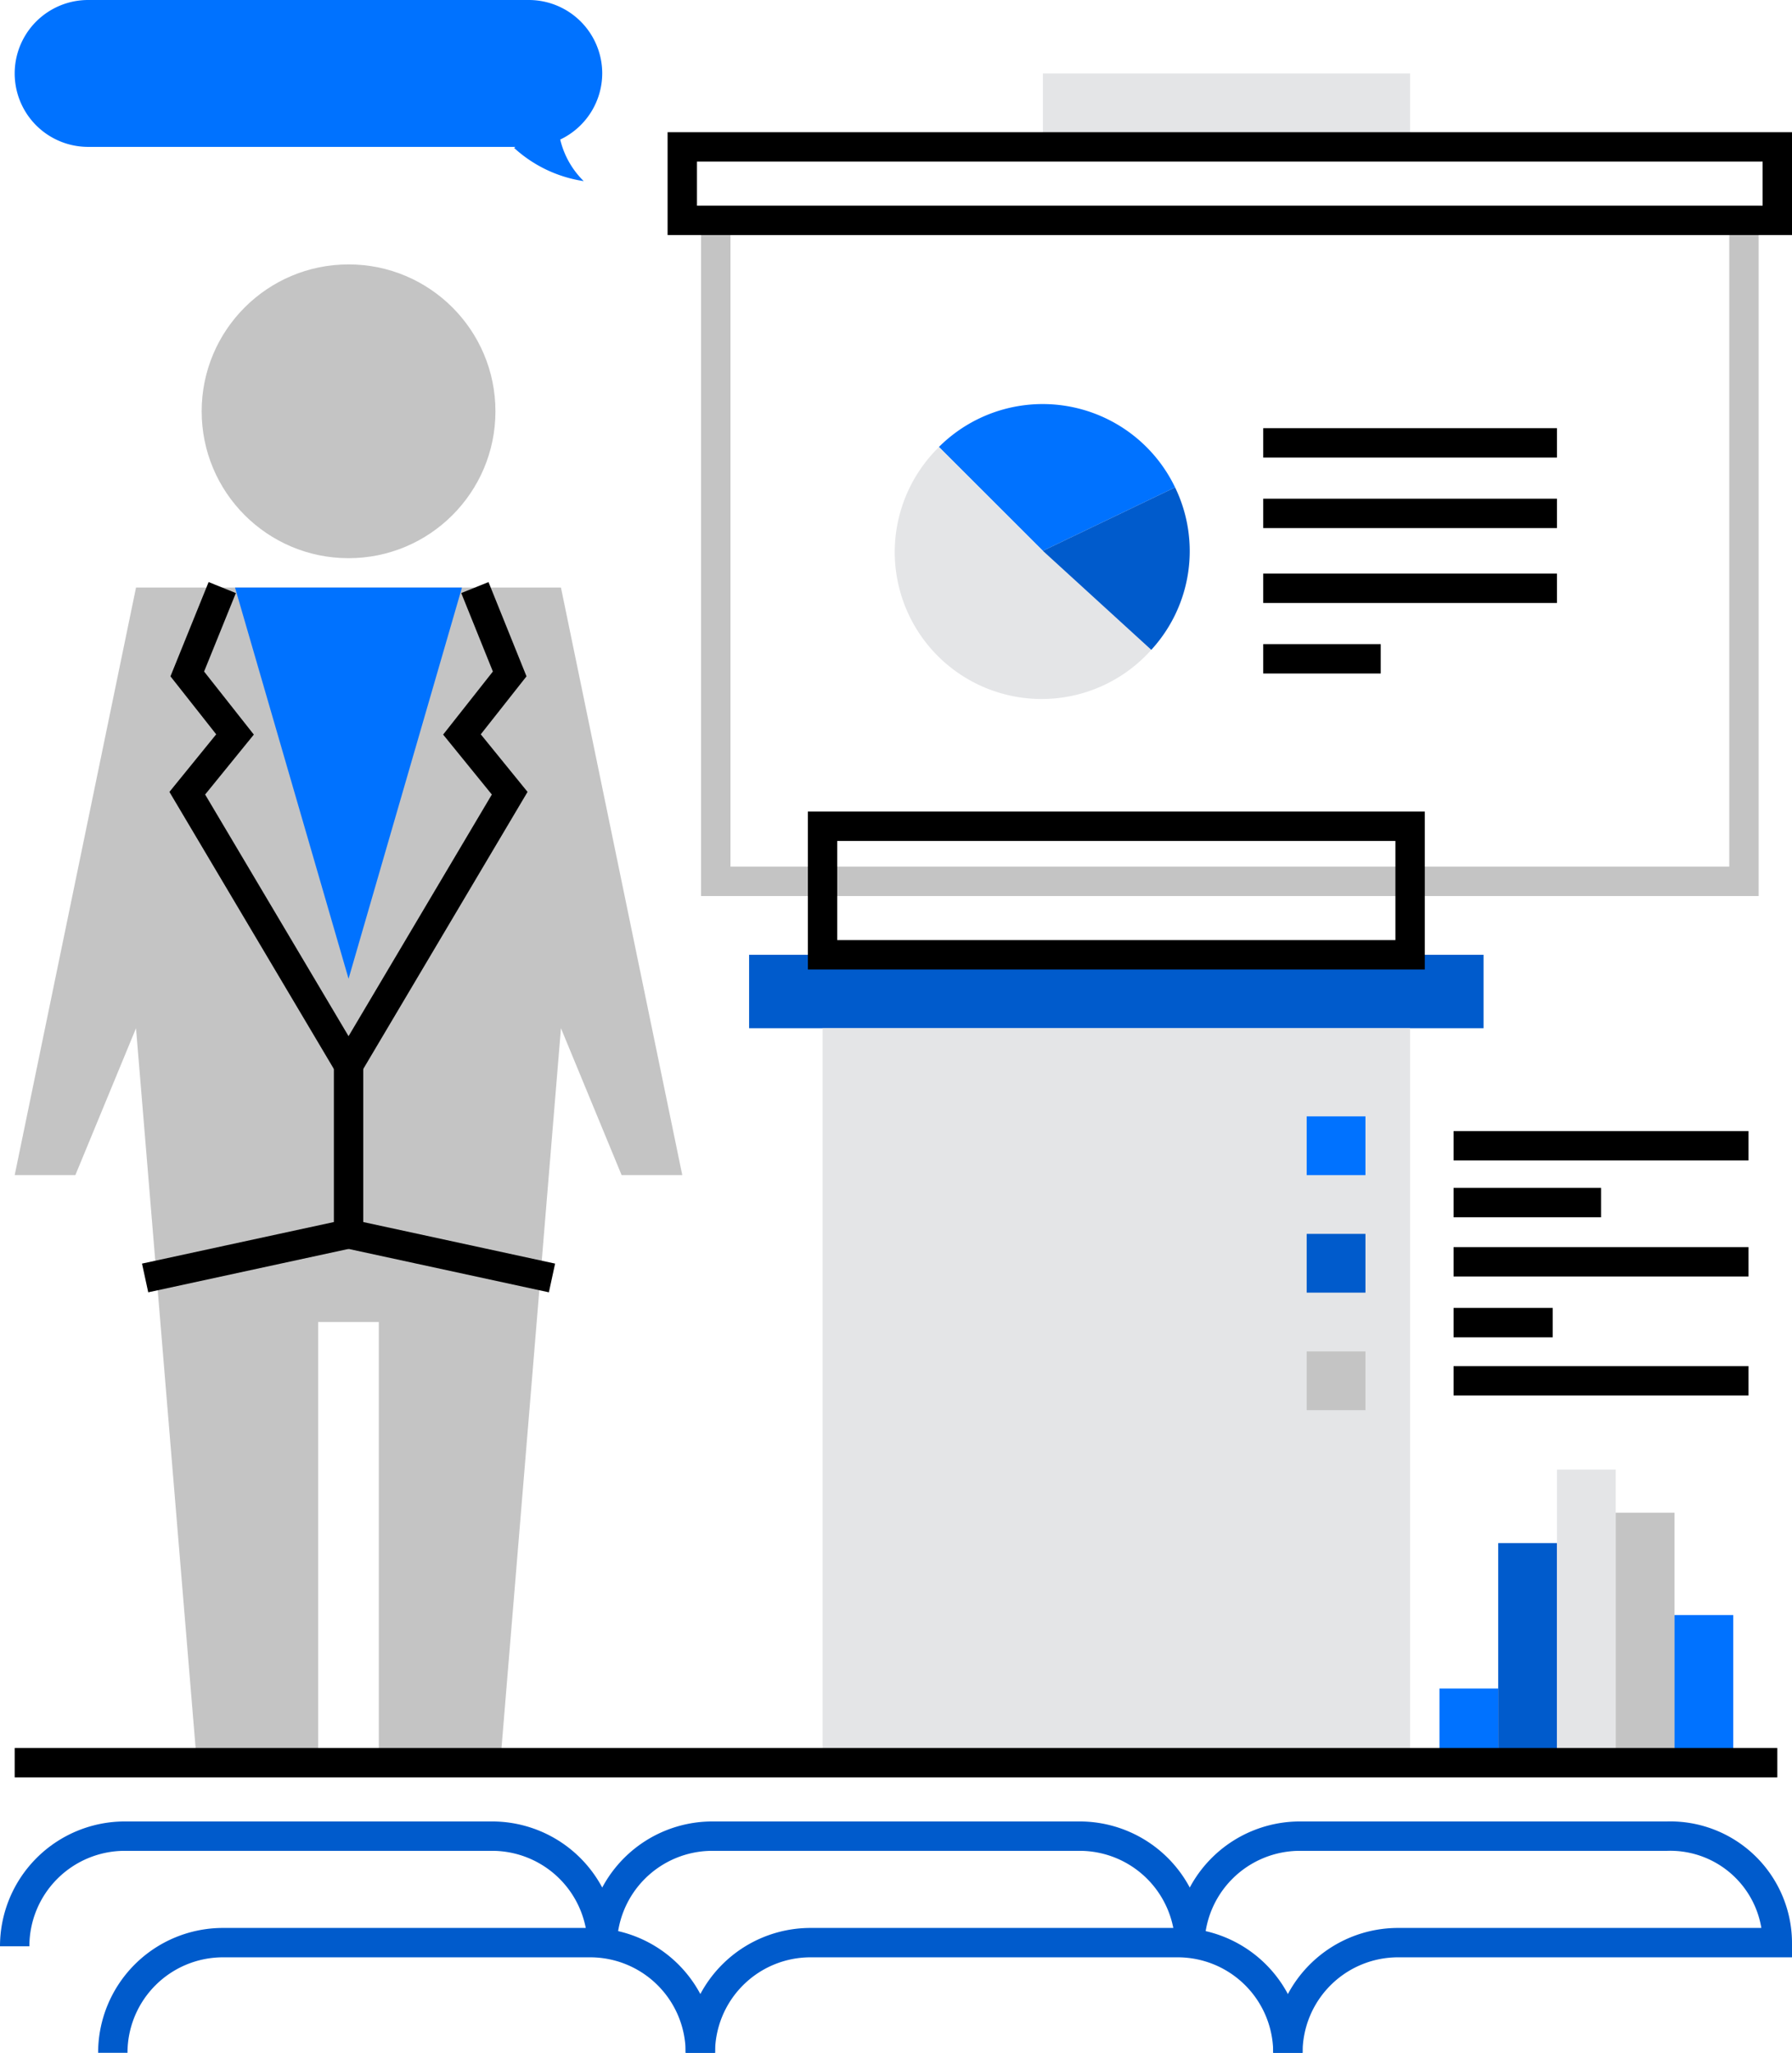 <svg id="d2971c6f-7d51-4341-918b-d8bb957c2e01" data-name="Layer 1" xmlns="http://www.w3.org/2000/svg" viewBox="0 0 122 139.75"><defs><style>.f16a4716-8730-48eb-88a4-42f411c2a333{fill:#e4e5e7;}.\32 c59b6bd-9adf-40c9-8812-2567d698339f{fill:#005bcc;}.\33 096621d-9c67-447e-a274-9de825e7a7d5,.\36 70dca4b-4de5-4eac-b762-f63a01954216,.b2106aa4-8962-4283-8d87-fa1b1747ac19{fill:none;stroke-miterlimit:10;stroke-width:2px;}.\36 70dca4b-4de5-4eac-b762-f63a01954216{stroke:#c4c4c4;}.f126f43e-1405-4fad-868b-84f97b4f4e9a{fill:#0072ff;}.\35 f707e70-f3d9-4c61-b2af-27d7de3abbeb{fill:#c4c4c4;}.b2106aa4-8962-4283-8d87-fa1b1747ac19{stroke:#000;}.\33 096621d-9c67-447e-a274-9de825e7a7d5{stroke:#005bcc;}</style></defs><title>Untitled-3</title><g id="82503f74-01ad-4b97-9ecc-b34e9a2e0b18" data-name="conference"><rect class="f16a4716-8730-48eb-88a4-42f411c2a333" x="71" y="5" width="25" height="5"/><rect class="2c59b6bd-9adf-40c9-8812-2567d698339f" x="51" y="65" width="50" height="5"/><rect class="f16a4716-8730-48eb-88a4-42f411c2a333" x="56" y="70" width="40" height="50"/><rect class="670dca4b-4de5-4eac-b762-f63a01954216" x="48.73" y="15" width="70" height="45"/><path class="f126f43e-1405-4fad-868b-84f97b4f4e9a" d="M620,447a5,5,0,0,0-5-5H585a5,5,0,0,0,0,10h29.09l-.09.07a9,9,0,0,0,4.74,2.26,5.87,5.87,0,0,1-1.6-2.83A5,5,0,0,0,620,447Z" transform="translate(-579 -442)"/><circle class="5f707e70-f3d9-4c61-b2af-27d7de3abbeb" cx="23.73" cy="28" r="10"/><polygon class="5f707e70-f3d9-4c61-b2af-27d7de3abbeb" points="25.79 40 38.19 40 46.45 80 42.32 80 38.19 70 34.06 120 25.79 120 25.79 90 25.79 90 21.66 90 21.66 120 13.4 120 9.26 70 5.13 80 1 80 9.26 40 25.79 40"/><polyline class="b2106aa4-8962-4283-8d87-fa1b1747ac19" points="32.33 40 34.7 45.88 31.45 50 34.7 54 23.73 72.5 12.75 54 16 50 12.75 45.88 15.13 40"/><polyline class="f126f43e-1405-4fad-868b-84f97b4f4e9a" points="31.45 40 23.73 66.63 16 40"/><polyline class="b2106aa4-8962-4283-8d87-fa1b1747ac19" points="9.88 87 23.73 84 23.73 72.5"/><line class="b2106aa4-8962-4283-8d87-fa1b1747ac19" x1="23.73" y1="84" x2="37.58" y2="87"/><rect class="b2106aa4-8962-4283-8d87-fa1b1747ac19" x="46.45" y="10" width="74.55" height="5"/><line class="b2106aa4-8962-4283-8d87-fa1b1747ac19" x1="86" y1="30.15" x2="106" y2="30.15"/><line class="b2106aa4-8962-4283-8d87-fa1b1747ac19" x1="86" y1="34.95" x2="106" y2="34.95"/><line class="b2106aa4-8962-4283-8d87-fa1b1747ac19" x1="86" y1="40.05" x2="106" y2="40.05"/><line class="b2106aa4-8962-4283-8d87-fa1b1747ac19" x1="86" y1="44.85" x2="94" y2="44.85"/><path class="f126f43e-1405-4fad-868b-84f97b4f4e9a" d="M659,475.18a10,10,0,0,0-16.08-2.75L650,479.5Z" transform="translate(-579 -442)"/><path class="f16a4716-8730-48eb-88a4-42f411c2a333" d="M642.93,472.43a10,10,0,1,0,14.45,13.81L650,479.5Z" transform="translate(-579 -442)"/><path class="2c59b6bd-9adf-40c9-8812-2567d698339f" d="M659,475.18l-9,4.32,7.38,6.74A9.94,9.94,0,0,0,659,475.18Z" transform="translate(-579 -442)"/><rect class="f126f43e-1405-4fad-868b-84f97b4f4e9a" x="88.96" y="76" width="4" height="4"/><rect class="2c59b6bd-9adf-40c9-8812-2567d698339f" x="88.96" y="84" width="4" height="4"/><rect class="5f707e70-f3d9-4c61-b2af-27d7de3abbeb" x="88.96" y="92" width="4" height="4"/><line class="b2106aa4-8962-4283-8d87-fa1b1747ac19" x1="98.96" y1="78" x2="119.04" y2="78"/><line class="b2106aa4-8962-4283-8d87-fa1b1747ac19" x1="98.96" y1="81.87" x2="109" y2="81.87"/><line class="b2106aa4-8962-4283-8d87-fa1b1747ac19" x1="98.96" y1="90.04" x2="105.71" y2="90.04"/><line class="b2106aa4-8962-4283-8d87-fa1b1747ac19" x1="98.96" y1="85.9" x2="119.04" y2="85.9"/><line class="b2106aa4-8962-4283-8d87-fa1b1747ac19" x1="98.96" y1="94" x2="119.04" y2="94"/><rect class="f126f43e-1405-4fad-868b-84f97b4f4e9a" x="98" y="114.95" width="4" height="5"/><rect class="f126f43e-1405-4fad-868b-84f97b4f4e9a" x="114" y="109.95" width="4" height="10"/><rect class="2c59b6bd-9adf-40c9-8812-2567d698339f" x="102" y="105.05" width="4" height="14.9"/><rect class="f16a4716-8730-48eb-88a4-42f411c2a333" x="106" y="100.05" width="4" height="19.9"/><rect class="5f707e70-f3d9-4c61-b2af-27d7de3abbeb" x="110" y="102.98" width="4" height="16.97"/><rect class="b2106aa4-8962-4283-8d87-fa1b1747ac19" x="56" y="56.25" width="40" height="8.75"/><line class="b2106aa4-8962-4283-8d87-fa1b1747ac19" x1="1" y1="120" x2="121" y2="120"/><path class="3096621d-9c67-447e-a274-9de825e7a7d5" d="M580,574.5h0a7.5,7.5,0,0,1,7.5-7.5h25a7.5,7.5,0,0,1,7.5,7.5h0" transform="translate(-579 -442)"/><path class="3096621d-9c67-447e-a274-9de825e7a7d5" d="M620,574.5h0a7.5,7.5,0,0,1,7.5-7.5h25a7.5,7.5,0,0,1,7.5,7.5h0" transform="translate(-579 -442)"/><path class="3096621d-9c67-447e-a274-9de825e7a7d5" d="M586.68,581.75h0a7.5,7.5,0,0,1,7.5-7.5h25a7.5,7.5,0,0,1,7.5,7.5h0" transform="translate(-579 -442)"/><path class="3096621d-9c67-447e-a274-9de825e7a7d5" d="M626.68,581.75h0a7.5,7.5,0,0,1,7.5-7.5h25a7.5,7.5,0,0,1,7.5,7.5h0" transform="translate(-579 -442)"/><path class="3096621d-9c67-447e-a274-9de825e7a7d5" d="M660,574.5h0a7.5,7.5,0,0,1,7.5-7.5h25a7.29,7.29,0,0,1,7.5,7.25H674.18a7.5,7.5,0,0,0-7.5,7.5h0" transform="translate(-579 -442)"/></g></svg>